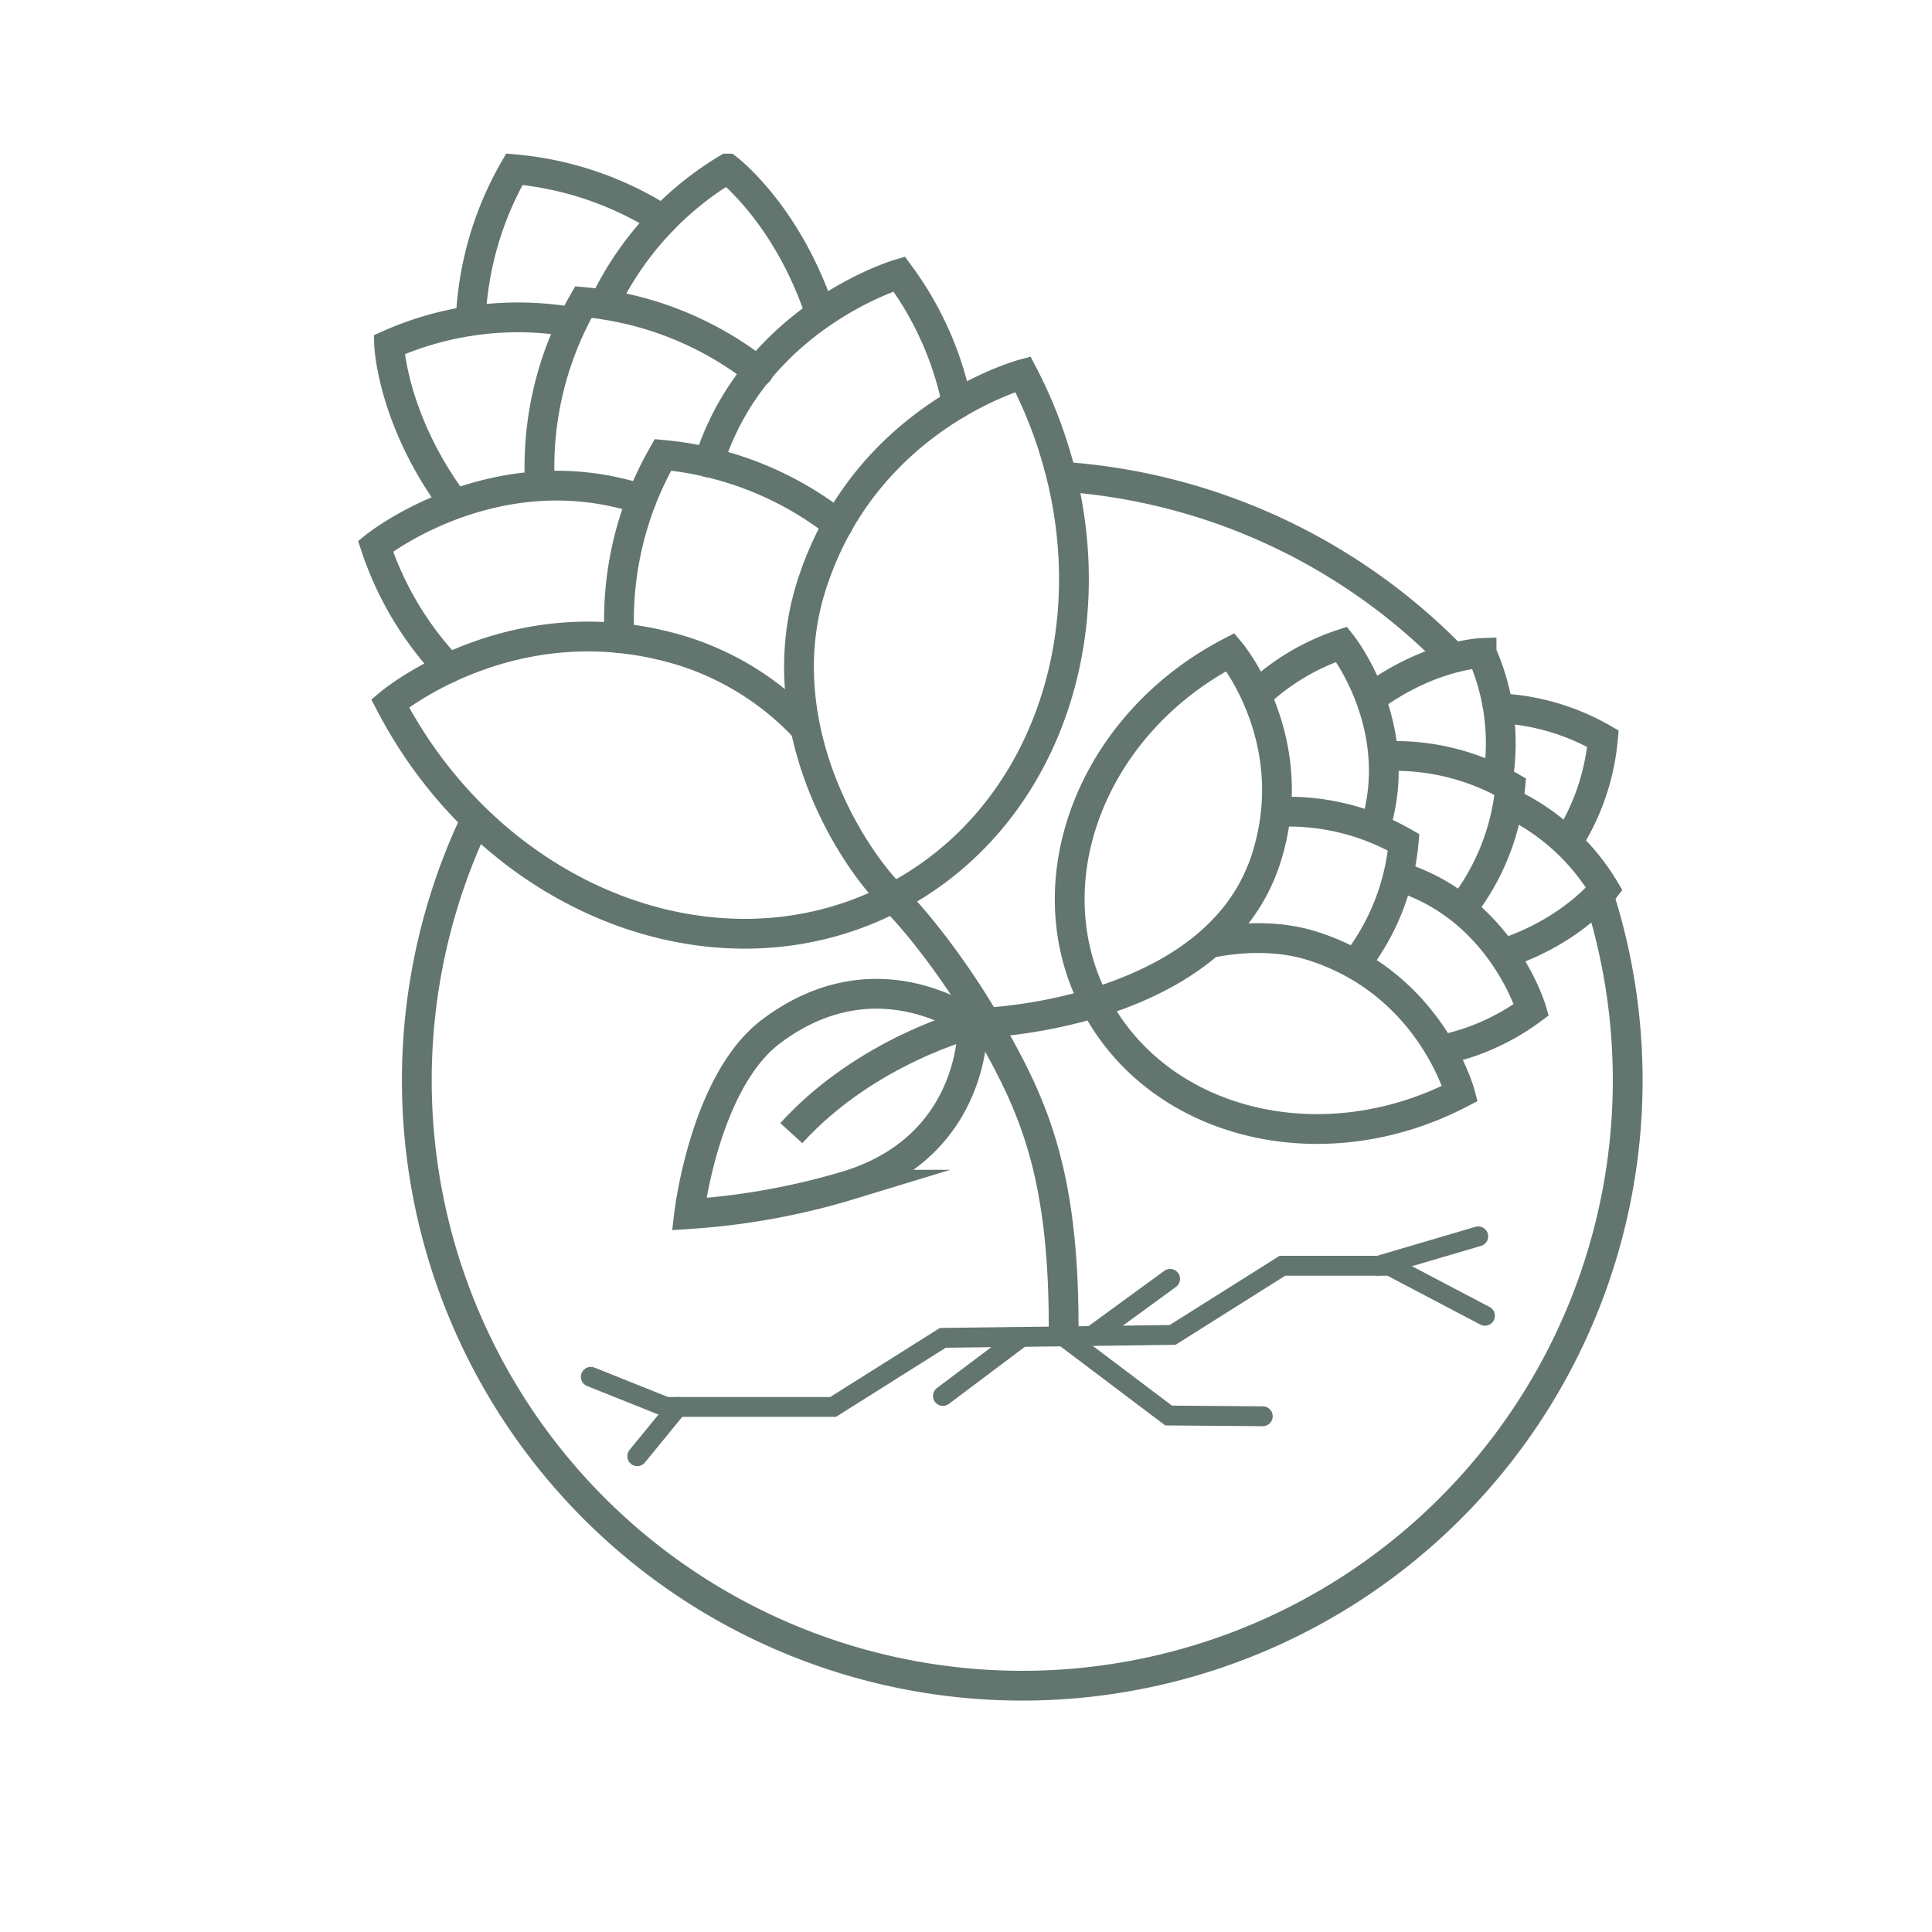 <?xml version="1.0" encoding="UTF-8"?>
<svg data-bbox="66.94 30.05 223.225 270.453" viewBox="0 0 344.41 344.41" xmlns="http://www.w3.org/2000/svg" data-type="ugc">
    <g>
        <path d="M189.69 85a107.55 107.55 0 0 1 68.52 31.4" stroke-width="5.31" fill="none" stroke="#63756f" stroke-miterlimit="10"/>
        <path d="M285.32 160.6A107.93 107.93 0 1 1 84.87 146" stroke-width="5.31" fill="none" stroke="#63756f" stroke-miterlimit="10"/>
        <path d="M188.76 83.13a81.22 81.22 0 0 0-6.41-16.43s-28.17 7.56-37.72 37.78c-7.48 23.7 5.86 46.79 14.6 55.56 4.63 4.65 11.44 13.46 16.83 22.83 7.84 13.65 13.55 25.47 13.55 53.56" stroke-linecap="round" stroke-width="5.31" fill="none" stroke="#63756f" stroke-miterlimit="10"/>
        <path d="M143.49 129.76a50.65 50.65 0 0 0-21.37-13.58c-30.22-9.54-52.58 9.19-52.58 9.19 18.38 35.34 58.54 50.87 89.69 34.67 26.42-13.75 37.88-45.9 29.53-76.91" stroke-linecap="round" stroke-width="5.31" fill="none" stroke="#63756f" stroke-miterlimit="10"/>
        <path d="M110.43 113.77a59.27 59.27 0 0 1 7.75-32.68 59.31 59.31 0 0 1 31.21 12.42" stroke-linecap="round" stroke-width="5.31" fill="none" stroke="#63756f" stroke-miterlimit="10"/>
        <path d="M96.25 86.52A59.19 59.19 0 0 1 104 53.84a59.2 59.2 0 0 1 31.2 12.41" stroke-linecap="round" stroke-width="5.31" fill="none" stroke="#63756f" stroke-miterlimit="10"/>
        <path d="M83.9 57.17a58.83 58.83 0 0 1 7.79-27 58.8 58.8 0 0 1 26.46 9" stroke-linecap="round" stroke-width="5.31" fill="none" stroke="#63756f" stroke-miterlimit="10"/>
        <path d="M79.94 119.11a58.33 58.33 0 0 1-13-21.75s21.2-16.94 47.44-8.36" stroke-linecap="round" stroke-width="5.31" fill="none" stroke="#63756f" stroke-miterlimit="10"/>
        <path d="M170.61 72a58.42 58.42 0 0 0-10.32-23.16s-25.76 7.58-33.95 33.62" stroke-linecap="round" stroke-width="5.31" fill="none" stroke="#63756f" stroke-miterlimit="10"/>
        <path d="M146.09 55.47c-5.91-17.47-16.42-25.42-16.42-25.42a56.69 56.69 0 0 0-22 24.21" stroke-linecap="round" stroke-width="5.31" fill="none" stroke="#63756f" stroke-miterlimit="10"/>
        <path d="M80.75 89.45c-10.91-14.87-11.38-28-11.38-28a56.65 56.65 0 0 1 32.43-4.08" stroke-linecap="round" stroke-width="5.31" fill="none" stroke="#63756f" stroke-miterlimit="10"/>
        <path d="M215.7 168.11c5.51-1.1 12.14-1.41 18.22.5 21.08 6.66 26.35 26.31 26.35 26.31-24.66 12.82-53.8 5.6-65.1-16.13s-.47-49.73 24.18-62.55c0 0 13.06 15.6 6.4 36.67-5.21 16.53-21.56 23.06-30.58 25.88a91.29 91.29 0 0 1-21.91 3.67" stroke-width="5.31" fill="none" stroke="#63756f" stroke-miterlimit="10"/>
        <path d="M241.57 171.92a41.23 41.23 0 0 0 8.65-21.76 41.31 41.31 0 0 0-22.79-5.41" stroke-width="5.31" fill="none" stroke="#63756f" stroke-miterlimit="10"/>
        <path d="M260.57 162a41.35 41.35 0 0 0 8.66-21.77 41.31 41.31 0 0 0-22.79-5.41" stroke-width="5.31" fill="none" stroke="#63756f" stroke-miterlimit="10"/>
        <path d="M279.38 150.23a41 41 0 0 0 6.37-18.55 41 41 0 0 0-18.75-5.43" stroke-width="5.31" fill="none" stroke="#63756f" stroke-miterlimit="10"/>
        <path d="M256.84 187.18A40.63 40.63 0 0 0 273 180s-5.35-18.18-23.77-23.78" stroke-width="5.31" fill="none" stroke="#63756f" stroke-miterlimit="10"/>
        <path d="M224 123.94a40.76 40.76 0 0 1 15.17-9.09s11.81 14.82 5.82 33.12" stroke-width="5.31" fill="none" stroke="#63756f" stroke-miterlimit="10"/>
        <path d="M244.55 124.35c10.38-7.61 19.56-7.94 19.56-7.94A39.51 39.51 0 0 1 267 139" stroke-width="5.31" fill="none" stroke="#63756f" stroke-miterlimit="10"/>
        <path d="M268.25 169.92c12.19-4.12 17.75-11.45 17.75-11.45a39.5 39.5 0 0 0-16.89-15.32" stroke-width="5.31" fill="none" stroke="#63756f" stroke-miterlimit="10"/>
        <path d="M173.38 182.67s.76 21.26-21.78 28.52a126.62 126.62 0 0 1-28.76 5.24s2.75-23.58 14.57-32.52c18.89-14.29 35.85-1.45 35.85-1.45" stroke-width="5.31" fill="none" stroke="#63756f" stroke-miterlimit="10"/>
        <path d="M141.06 202c13.47-14.81 32.2-19.53 32.2-19.53" stroke-width="5.31" fill="none" stroke="#63756f" stroke-miterlimit="10"/>
        <path stroke-width="3.54" stroke-linecap="round" fill="none" stroke="#63756f" stroke-miterlimit="10" d="m189.62 238.23-21.54.26-19.57 12.32h-29.76l-13.43-5.37"/>
        <path stroke-width="3.54" stroke-linecap="round" fill="none" stroke="#63756f" stroke-miterlimit="10" d="m113.6 259.59 7.18-8.78"/>
        <path stroke-width="3.54" stroke-linecap="round" fill="none" stroke="#63756f" stroke-miterlimit="10" d="m189.62 238.23 18.7 14.11 16.79.13"/>
        <path stroke-width="3.54" stroke-linecap="round" fill="none" stroke="#63756f" stroke-miterlimit="10" d="m168.09 248.85 13.62-10.23"/>
        <path stroke-width="3.54" stroke-linecap="round" fill="none" stroke="#63756f" stroke-miterlimit="10" d="m189.62 238.23 19.42-.26 19.57-12.33h19.14l16.97 8.92"/>
        <path stroke-width="3.54" stroke-linecap="round" fill="none" stroke="#63756f" stroke-miterlimit="10" d="m263.52 220.4-17.8 5.24"/>
        <path stroke-width="3.54" stroke-linecap="round" fill="none" stroke="#63756f" stroke-miterlimit="10" d="m194.9 237.97 13.69-9.99"/>
    </g>
</svg>
